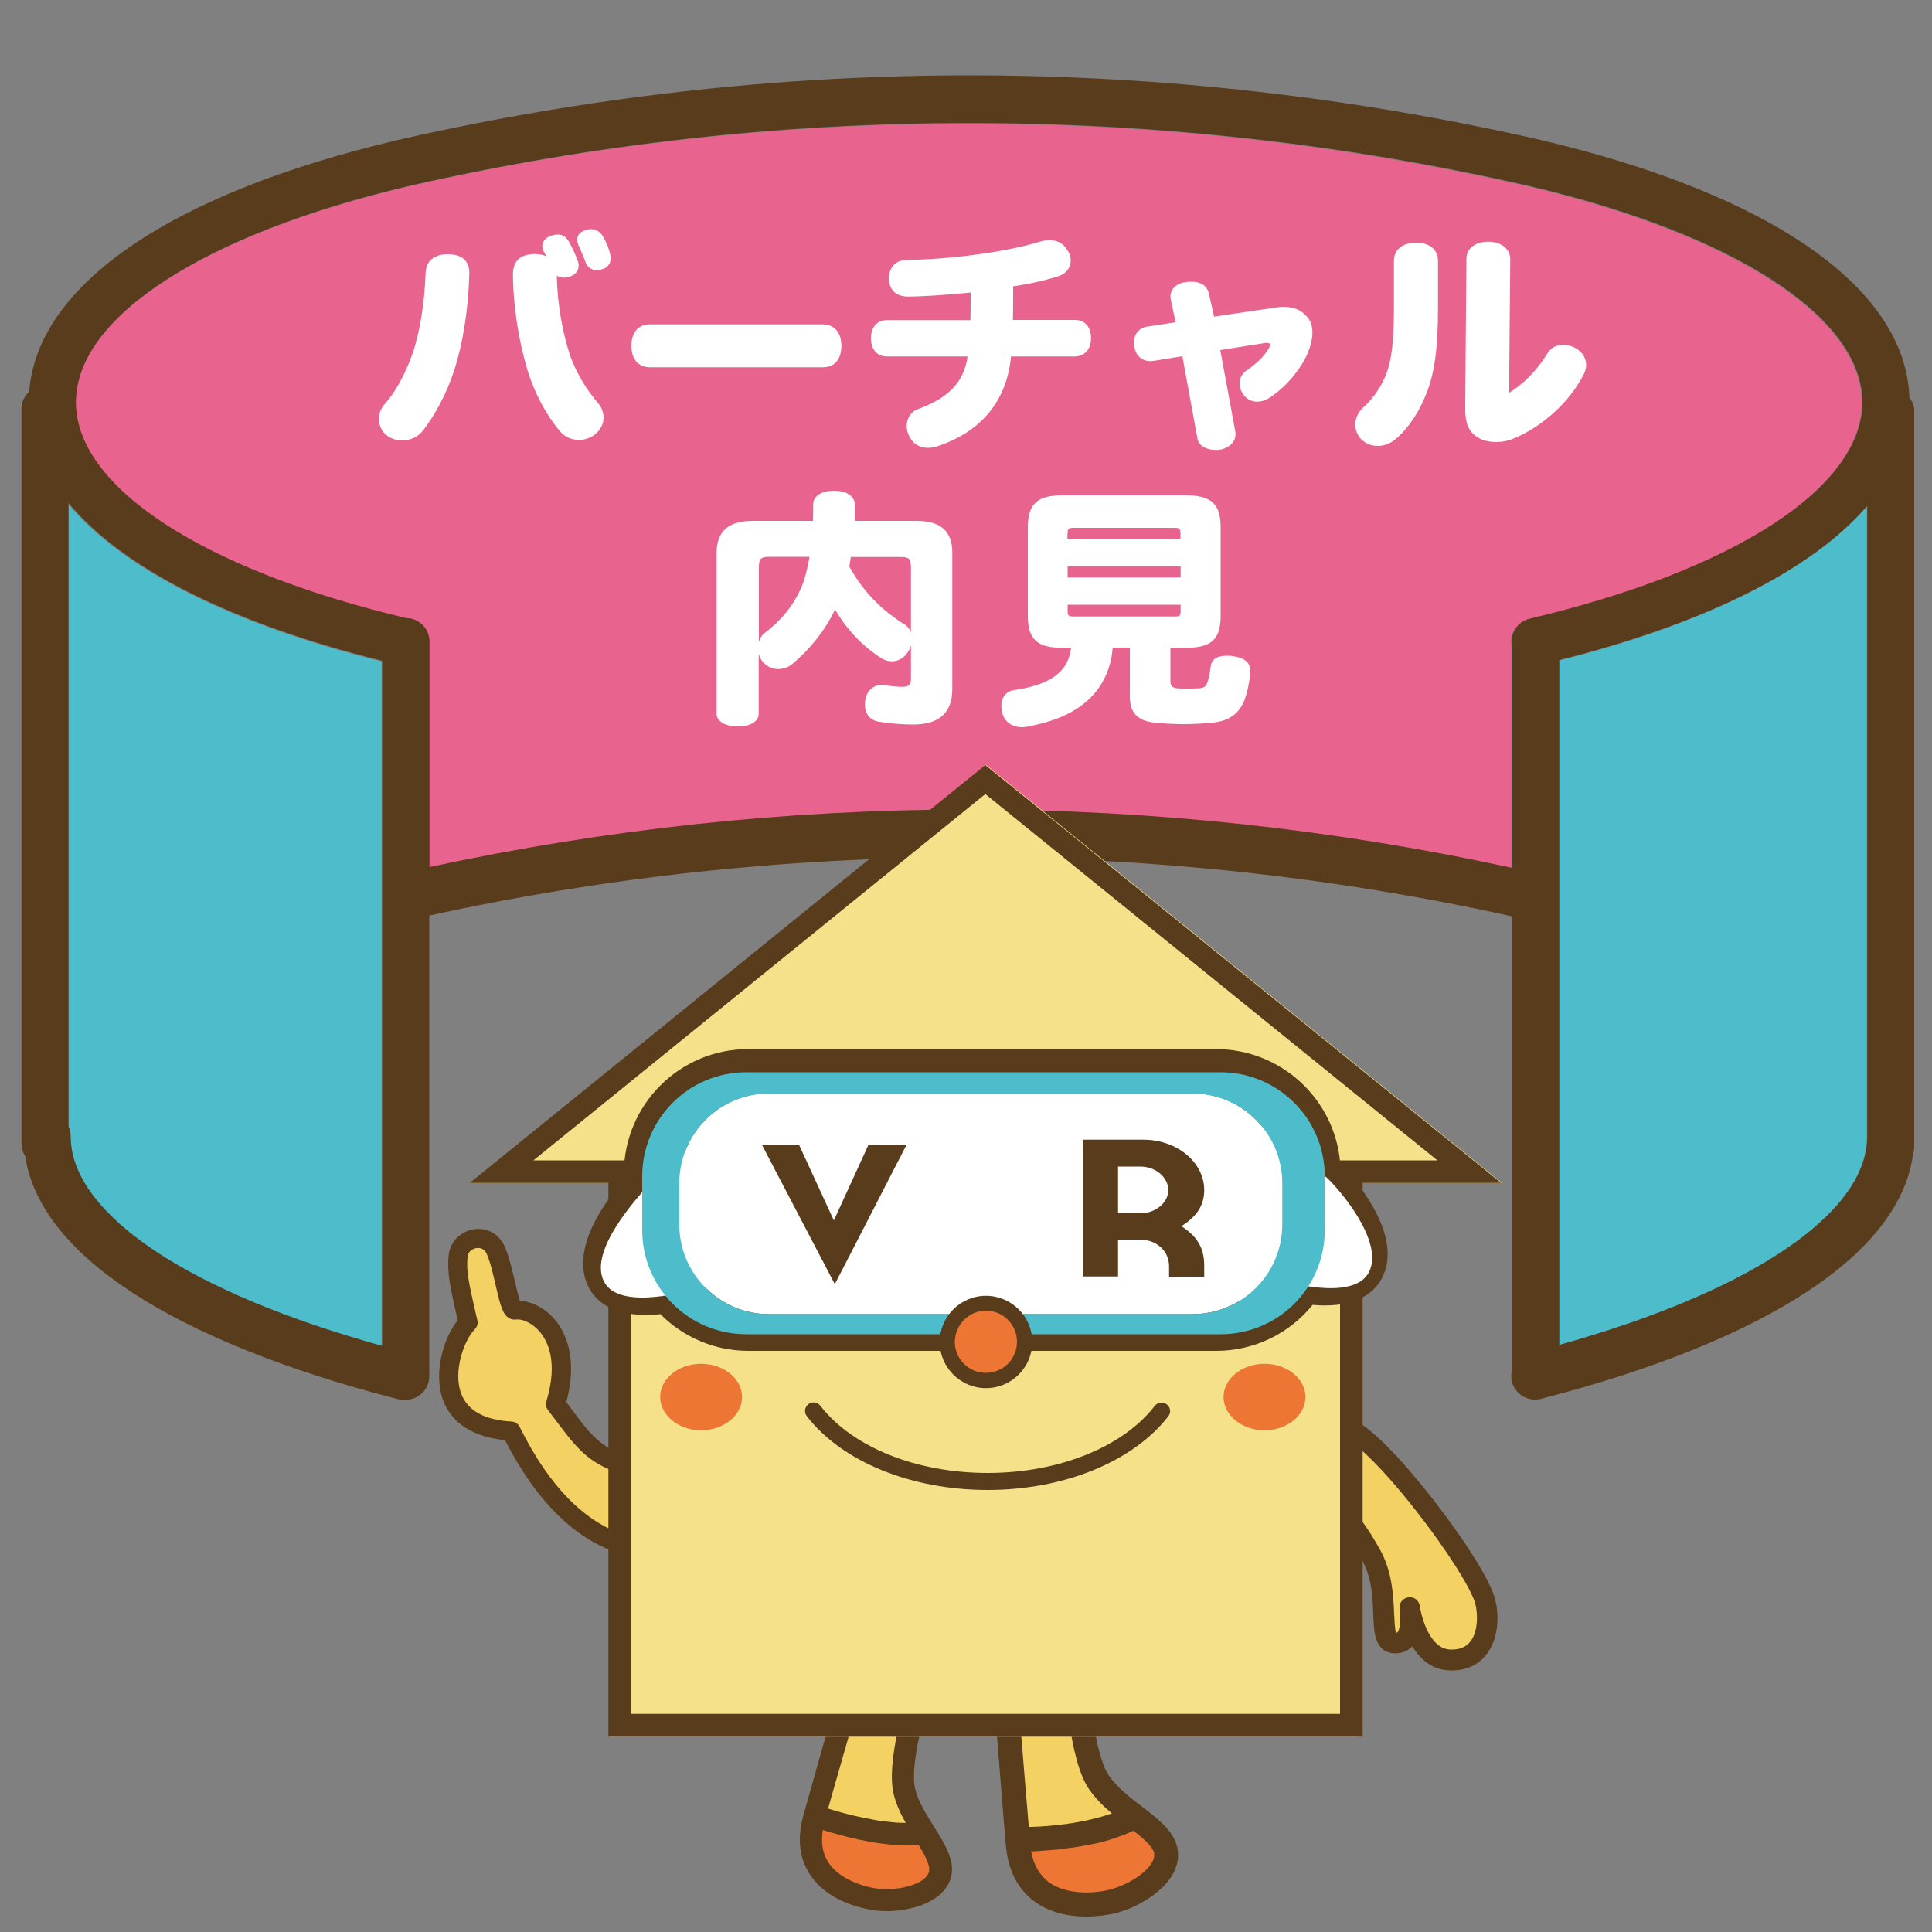 <?xml version="1.0" encoding="utf-8"?>
<!-- Generator: Adobe Illustrator 24.3.0, SVG Export Plug-In . SVG Version: 6.00 Build 0)  -->
<svg version="1.1" xmlns="http://www.w3.org/2000/svg" xmlns:xlink="http://www.w3.org/1999/xlink" x="0px" y="0px"
	 viewBox="0 0 1000 1000" style="enable-background:new 0 0 1000 1000;" xml:space="preserve">
<rect x="0" y="0" width="1000" height="1000" fill="#808080" stroke="none"/>
<style type="text/css">
	.st0{display:none;}
	.st1{fill:#4EBDCB;}
	.st2{fill:#E9638F;}
	.st3{fill:#583C1B;}
	.st4{fill:#F4D163;}
	.st5{fill:#ED7634;}
	.st6{fill:#F5E189;}
	.st7{fill:#FFFFFF;}
</style>
<g id="レイヤー_1" class="st0">
</g>
<g id="レイヤー_2">
	<g>
		<path class="st1" d="M806.8,342v354.5c47.8-13.4,87.2-29.8,114.8-48c20.3-13.4,44.6-34.6,44.6-59.9c0,0,0,0,0,0V262.1
			C938,295,883.3,322.7,806.8,342z"/>
		<path class="st2" d="M963.6,208.5c0-44-66-86.9-172.2-111.9c-189.8-43.5-390.5-43.5-580.4,0C105,121.6,39,164.5,39,208.5
			c0,43.8,65.4,86.6,170.8,111.7c6.7,0,12.1,5.5,12.1,12.2v116.7c91.6-19.8,185.5-29.8,279.3-29.8c0.3,0,0.5,0,0.8,0
			c94.1,0.1,188.4,10.2,280.3,30.2V335.3c0,0,0,0,0,0c-1.6-6.6,2.5-13.2,9.1-14.7C897.7,295.5,963.6,252.5,963.6,208.5z"/>
		<path class="st1" d="M35.2,260.8v322.7c0.7,1.6,1.1,3.3,1.1,5.1c0,25.2,24.2,46.5,44.6,59.9c27.9,18.4,68.1,35.1,116.6,48.5V342.4
			C119.1,322.9,63.3,294.5,35.2,260.8z"/>
		<path class="st3" d="M988.3,205.8c-1.9-56.6-71.2-105.2-191-133.4C700.5,50.3,601,39,501.6,39c0,0,0,0,0,0
			c-99.4,0-198.8,11.3-295.8,33.5C88.4,100.1,19.4,147.4,15.1,202.7c-2.4,2.2-4,5.4-4,9v380.1c0,2.4,0.7,4.7,1.9,6.5
			c3.8,25.2,22.2,48.8,54.8,70.3c32.8,21.6,80.5,40.8,137.8,55.5c1,0.3,2,0.4,3,0.4c0.2,0,0.4,0,0.6,0c0.3,0,0.6,0,0.8,0
			c6.8,0,12.2-5.5,12.2-12.2V473.9c183.6-40.3,376.9-40.2,560.4,0.4v235c-0.5,1.9-0.5,3.9,0,5.9c1.4,5.5,6.4,9.2,11.8,9.2
			c0.1,0,0.2,0,0.3,0c1.6,0,3.1-0.3,4.5-0.8c56.6-14.6,103.6-33.6,136.1-55c33-21.7,51.4-45.6,54.9-71.2c0.4-1.2,0.6-2.5,0.6-3.9
			V213.4C991,210.6,990,207.9,988.3,205.8z M197.8,696.6c-48.5-13.4-88.6-30.1-116.6-48.5c-20.3-13.4-44.6-34.6-44.6-59.9
			c0-1.8-0.4-3.6-1.1-5.1V260.4c28.1,33.7,83.8,62.1,162.3,81.6V696.6z M791.8,320.2c-6.6,1.6-10.6,8.1-9.1,14.7c0,0,0,0,0,0v114.3
			c-92-20-186.2-30.1-280.3-30.2c-0.3,0-0.5,0-0.8,0c-93.7,0-187.6,10-279.3,29.8V332.1c0-6.7-5.4-12.2-12.1-12.2
			C104.7,294.8,39.3,252,39.3,208.2c0-44,66-86.9,172.1-111.9c189.9-43.5,390.6-43.5,580.4,0c106.2,25,172.1,67.9,172.2,111.9
			C963.9,252.2,898,295.1,791.8,320.2z M966.5,588.2C966.5,588.2,966.5,588.2,966.5,588.2c0,25.3-24.2,46.5-44.6,59.9
			c-27.6,18.2-67.1,34.7-114.8,48V341.6c76.5-19.2,131.2-47,159.4-79.8V588.2z"/>
	</g>
	<g>
		<path class="st4" d="M568.9,922.6c-10.5-15.3-11.7-61-11.7-61c-18.1-51.7-37.6,2-37.6,2s4.1,53.4,7,88.6
			c17.9-0.3,43.2-2.5,60.8-12.1C580.8,935,573.6,929.5,568.9,922.6z"/>
		<path class="st5" d="M587.4,940.1c-17.6,9.6-42.9,11.8-60.8,12.1c0.1,0.7,0.1,1.4,0.2,2c2.9,35.1,36.2,33.1,48.7,30
			c12.5-3,29.7-13.8,28-25.8C602.6,951.8,595.4,946.3,587.4,940.1z"/>
		<path class="st3" d="M591.2,935.2L591.2,935.2L591.2,935.2L591.2,935.2c-6.5-5-13-10-17.2-16.1c-7.8-11.3-10.3-45.4-10.6-57.6
			c0-0.6-0.1-1.3-0.3-1.9c-6.3-17.9-13.9-26.6-23.2-26.6c-15-0.1-24.4,23.8-26.1,28.6c-0.3,0.8-0.4,1.7-0.4,2.6
			c0,0.5,4.1,53.8,7,88.6c0,0,0,0,0,0c0.1,0.7,0.1,1.4,0.2,2c1.1,13.2,6.2,23.2,15.1,29.6c11.9,8.6,27.2,8.1,35.6,7
			c2.7-0.4,4.6-0.8,5.6-1c14.5-3.5,35-16.4,32.7-32.7C608.4,948.5,600.1,942,591.2,935.2z M525.9,864.5c3.6-9.3,10.1-19.1,13.9-19.1
			c1.8,0,6.2,3.7,11.2,17.4c0.3,8.1,2.1,47.8,12.7,63.3c3.3,4.8,7.4,8.8,11.8,12.5c-0.6,0.2-1.2,0.4-1.8,0.6c-0.1,0-0.2,0.1-0.3,0.1
			c-0.9,0.3-1.8,0.6-2.8,0.9c-0.3,0.1-0.5,0.2-0.8,0.2c-0.7,0.2-1.5,0.4-2.2,0.6c-0.3,0.1-0.5,0.1-0.8,0.2c-1,0.3-2,0.5-3,0.7
			c-0.2,0.1-0.5,0.1-0.7,0.2c-0.8,0.2-1.6,0.4-2.5,0.5c-0.3,0.1-0.7,0.1-1,0.2c-0.9,0.2-1.9,0.4-2.8,0.5c-0.2,0-0.3,0.1-0.5,0.1
			c-1.1,0.2-2.2,0.4-3.3,0.5c-0.4,0.1-0.7,0.1-1.1,0.2c-0.9,0.1-1.7,0.2-2.6,0.3c-0.3,0-0.7,0.1-1,0.1c-1.2,0.1-2.4,0.3-3.6,0.4
			c-0.3,0-0.6,0.1-1,0.1c-1,0.1-1.9,0.2-2.9,0.2c-0.4,0-0.8,0.1-1.2,0.1c-1.1,0.1-2.3,0.2-3.5,0.2c-0.1,0-0.3,0-0.4,0
			c-1.1,0.1-2.2,0.1-3.2,0.1C529.8,914.6,526.6,872.6,525.9,864.5z M574,978.2c-8.8,2.1-22.3,2.4-31-3.9c-4.8-3.5-8-8.9-9.3-16
			c0,0,0.1,0,0.1,0c1.3-0.1,2.6-0.1,3.8-0.2c0.3,0,0.6,0,0.9-0.1c0.9-0.1,1.9-0.1,2.8-0.2c0.5,0,0.9-0.1,1.4-0.1
			c0.8-0.1,1.5-0.1,2.3-0.2c0.5,0,1-0.1,1.5-0.1c0.7-0.1,1.4-0.1,2.1-0.2c0.5-0.1,1-0.1,1.4-0.2c0.7-0.1,1.4-0.2,2.1-0.3
			c0.4-0.1,0.9-0.1,1.3-0.2c0.1,0,0.2,0,0.4,0c0.9-0.1,1.9-0.3,2.8-0.4c0.2,0,0.4-0.1,0.5-0.1c0.9-0.1,1.7-0.3,2.6-0.4
			c0.4-0.1,0.7-0.1,1.1-0.2c0.7-0.1,1.4-0.3,2.1-0.4c0.4-0.1,0.7-0.1,1.1-0.2c0.8-0.2,1.6-0.3,2.4-0.5c0.2,0,0.4-0.1,0.6-0.1
			c1-0.2,1.9-0.4,2.8-0.7c0.3-0.1,0.6-0.2,0.9-0.2c0.7-0.2,1.3-0.3,1.9-0.5c0.3-0.1,0.6-0.2,1-0.3c0.7-0.2,1.3-0.4,1.9-0.6
			c0.2-0.1,0.5-0.2,0.7-0.2c0.9-0.3,1.7-0.6,2.5-0.9c0.2-0.1,0.4-0.1,0.6-0.2c0.7-0.2,1.3-0.5,1.9-0.7c0.3-0.1,0.5-0.2,0.8-0.3
			c0.6-0.2,1.1-0.5,1.7-0.7c0.2-0.1,0.5-0.2,0.7-0.3c0.8-0.3,1.5-0.7,2.3-1c0,0,0,0,0,0c5.4,4.2,10.2,8.4,10.7,11.8
			C598.3,966.4,585.4,975.4,574,978.2z"/>
		<g>
			<path class="st4" d="M468.1,927.5c-4.2-16.7,9.5-56.8,9.5-56.8c0.9-50.8-33.4-10.4-33.4-10.4s-13.6,47.8-22.4,79.4
				c15.7,5.5,38.4,11.7,56.8,9C474.5,942.2,470,935,468.1,927.5z"/>
			<g>
				<path class="st5" d="M478.6,948.7c-18.4,2.7-41.1-3.5-56.8-9c-0.2,0.6-0.3,1.2-0.5,1.8c-8.8,31.5,20.9,40.4,32.7,41.8
					c11.8,1.4,30.3-2.4,32.7-13.4C488.1,963.8,483.6,956.7,478.6,948.7z"/>
				<path class="st3" d="M483.5,945.6L483.5,945.6L483.5,945.6L483.5,945.6c-4-6.4-8.1-12.9-9.8-19.6c-3.1-12.3,5.7-42.8,9.3-53.5
					c0.2-0.6,0.3-1.2,0.3-1.8c0.3-17.6-3.5-27.6-11.6-30.7c-13-4.9-28.9,12.8-31.9,16.4c-0.5,0.6-0.9,1.4-1.1,2.2
					c-0.1,0.5-13.7,48.2-22.4,79.4c0,0,0,0,0,0c-0.2,0.6-0.3,1.3-0.5,1.8c-3.3,11.9-2.1,22.2,3.6,30.7c7.6,11.4,21,15.8,28.8,17.5
					c2.4,0.5,4.3,0.8,5.2,0.9c13.8,1.6,35.7-3,39-17.9C494.2,962.7,489,954.4,483.5,945.6z M449.5,863.1
					c6.1-6.9,14.9-13.4,18.3-12.2c1.6,0.6,4.2,5.2,4.1,18.7c-2.4,7.1-13.6,42.2-9.3,59.2c1.3,5.2,3.6,10.1,6.2,14.7
					c-0.6,0-1.2,0-1.8,0c-0.1,0-0.2,0-0.3,0c-0.9,0-1.8-0.1-2.7-0.1c-0.3,0-0.5,0-0.8-0.1c-0.7-0.1-1.4-0.1-2.2-0.2
					c-0.3,0-0.5,0-0.8-0.1c-0.9-0.1-1.9-0.2-2.8-0.3c-0.2,0-0.5-0.1-0.7-0.1c-0.8-0.1-1.5-0.2-2.3-0.3c-0.3-0.1-0.6-0.1-1-0.2
					c-0.9-0.1-1.7-0.3-2.6-0.5c-0.2,0-0.3-0.1-0.5-0.1c-1-0.2-2-0.4-3.1-0.6c-0.3-0.1-0.7-0.1-1-0.2c-0.8-0.2-1.6-0.4-2.4-0.5
					c-0.3-0.1-0.6-0.1-1-0.2c-1.1-0.3-2.1-0.5-3.2-0.8c-0.3-0.1-0.6-0.2-0.9-0.2c-0.9-0.2-1.7-0.5-2.6-0.7c-0.4-0.1-0.7-0.2-1.1-0.3
					c-1-0.3-2-0.6-3.1-0.9c-0.1,0-0.3-0.1-0.4-0.1c-0.9-0.3-1.9-0.6-2.9-0.9C436.7,907.9,447.4,870.4,449.5,863.1z M454.7,977.6
					c-8.4-1-20.2-5.1-25.8-13.4c-3.1-4.6-4.1-10.3-3-17c0,0,0.1,0,0.1,0c1.1,0.4,2.3,0.7,3.4,1.1c0.3,0.1,0.6,0.2,0.8,0.2
					c0.8,0.2,1.7,0.5,2.5,0.7c0.4,0.1,0.8,0.2,1.2,0.3c0.7,0.2,1.4,0.4,2,0.6c0.4,0.1,0.9,0.2,1.3,0.3c0.6,0.2,1.3,0.3,1.9,0.5
					c0.4,0.1,0.9,0.2,1.3,0.3c0.6,0.2,1.3,0.3,1.9,0.4c0.4,0.1,0.8,0.2,1.2,0.3c0.1,0,0.2,0.1,0.3,0.1c0.9,0.2,1.7,0.4,2.6,0.5
					c0.2,0,0.3,0.1,0.5,0.1c0.8,0.2,1.6,0.3,2.4,0.5c0.3,0.1,0.7,0.1,1,0.2c0.6,0.1,1.3,0.2,1.9,0.3c0.3,0.1,0.7,0.1,1,0.2
					c0.7,0.1,1.5,0.2,2.2,0.3c0.2,0,0.4,0.1,0.6,0.1c0.9,0.1,1.8,0.2,2.7,0.3c0.3,0,0.6,0.1,0.8,0.1c0.6,0.1,1.2,0.1,1.9,0.2
					c0.3,0,0.6,0,0.9,0.1c0.6,0,1.3,0.1,1.9,0.1c0.2,0,0.5,0,0.7,0c0.8,0,1.7,0.1,2.5,0.1c0.2,0,0.4,0,0.6,0c0.6,0,1.3,0,1.9,0
					c0.3,0,0.5,0,0.8,0c0.6,0,1.1,0,1.7-0.1c0.2,0,0.5,0,0.7,0c0.8,0,1.6-0.1,2.3-0.2c0,0,0,0,0,0c3.3,5.4,6.1,10.6,5.5,13.7
					C479.7,975.1,465.5,978.8,454.7,977.6z"/>
			</g>
		</g>
		<g>
			<path class="st4" d="M768.6,828.6c-3.7-13.2-27.3-46.3-46-67.3c-4.9-5.5-14.5-15.9-21.9-20.3c-3.6-2.2-21.6-10.3-30,7.2
				c-4,8.4-3,21.6,19.1,31.8c7.5,4.4,14.4,15.2,19.8,24.8c11.3,20.2,2.3,44.7,11.8,45.7c10.6,1.1,8.5-16,8.2-18.1
				c0.4,2.5,4.6,26.7,21.2,26.9C770.4,859.4,771.4,838.7,768.6,828.6z"/>
			<path class="st3" d="M773.7,827.2c-3.9-14.1-28-47.9-47.2-69.5c-9.5-10.6-17.3-17.8-23.2-21.4c-4.4-2.6-14.2-6.3-23.3-3.5
				c-6.2,1.9-11,6.3-14.2,13c0,0,0,0,0,0c-2.7,5.7-3.1,12.1-1,18c3,8.3,10.5,15.3,22.5,20.8c7.4,4.5,15.1,18.1,17.6,22.7
				c5.2,9.2,5.6,19.8,5.9,28.3c0.2,4.5,0.3,8.4,1.2,11.6c1.7,6.8,6.3,8.2,8.8,8.5c5.1,0.5,8.3-1.6,10.1-3.5c0,0,0.1-0.1,0.1-0.1
				c4,6.6,10.2,12.4,19.7,12.5c0.7,0,1.5,0,2.1,0c8.8-0.5,13.9-4.7,16.6-8.3C775.8,848,776.1,835.8,773.7,827.2z M761.1,849.6
				c-2.2,2.9-5.6,4.3-10.2,4.2c-12-0.1-15.7-20.3-16-22.3c0-0.1,0-0.2,0-0.3c-0.5-2.9-3.1-4.9-6-4.4c-2.9,0.4-4.9,3.1-4.5,6
				c0,0.1,0,0.2,0.1,0.5c0.6,4.3,0.3,10-1.2,11.6c-0.1,0.1-0.2,0.2-0.7,0.2c-0.7-1.7-0.8-6.4-1-9.9c-0.4-9.1-0.9-21.6-7.3-33.1
				c-5.5-9.8-12.9-21.7-21.7-26.8c-0.1-0.1-0.3-0.2-0.4-0.2c-9.2-4.3-15.2-9.4-17.2-14.9c-1.5-4-0.5-7.5,0.6-9.8
				c1.9-4,4.4-6.4,7.7-7.4c5.7-1.7,12.6,1.2,14.7,2.5c3.4,2.1,9.8,7.1,20.7,19.3c20,22.5,41.8,54.2,44.9,65.2
				C765.1,835.9,764.9,844.8,761.1,849.6z"/>
		</g>
		<path class="st4" d="M353.5,800c-8,2.3-53.2,13.2-88.9-59.1c-46-2.5-32.3-46.4-22.2-56.2c-4.5-19.9-5.9-25.7-5.2-34.4
			c0.8-9.6,15.1-13.3,19.5-2.9c4.4,10.4,6.5,29.1,9.6,30.8c10.8-1.7,32.3,13.2,21.5,48.7c16.9,22,20.4,32.5,62.3,35.4
			C370.8,763.7,379.2,792.4,353.5,800z"/>
		<path class="st3" d="M350.3,757.3c-35.4-2.5-40.9-9.7-54-27.3c0,0-1.9-2.5-3.2-4.3c6.4-23.5-1-37-6.2-43c-5-5.7-11.6-9.1-17.8-9.4
			c-0.8-2.3-1.8-6.6-2.6-10c-1.4-6-3-12.8-5.2-17.9c-2.8-6.6-9.1-10.2-16.1-9.1c-2.8,0.4-5.3,1.6-7.4,3.2c-3.1,2.5-5.2,6.1-5.6,10.3
			c-0.8,9.1,0.6,15.4,4.7,33.6c-7.1,8.8-12.9,27-7.5,41.5c3.1,8.4,11.5,18.5,32,20.5c35.6,69.7,80.4,63.1,93.5,59.3l0,0
			c15.8-4.6,20.4-16,19.4-25.2C373,767.5,362.9,758.2,350.3,757.3z M349.6,767.2c8.9,0.6,14.2,7.2,14.8,13.4
			c0.5,4.3-1.2,8.1-4.7,10.8c-2,1.6-4.5,2.8-7.6,3.7c-11.3,3.3-50.7,9-83.1-56.5c-0.8-1.6-2.4-2.7-4.2-2.8
			c-14-0.8-22.8-5.6-26.1-14.5c-4.5-12,2-28.3,7-33.2c1.2-1.2,1.8-3,1.4-4.7l-0.5-2c-4.1-17.9-5.3-23.3-4.6-30.9
			c0.2-2.6,2.5-4.2,4.6-4.5c1.4-0.2,4-0.1,5.4,3.2c1.9,4.4,3.3,10.7,4.6,16.3c2.4,10.3,3.6,15,7.1,16.9c1,0.5,2.1,0.7,3.2,0.6
			c3.1-0.5,8.3,1.5,12.3,6.1c4.1,4.7,9.9,15.6,3.6,36.2c-0.5,1.5-0.2,3.2,0.8,4.5l4.6,6.1C302.1,754.3,309.6,764.4,349.6,767.2z
			 M267.5,673.3c-0.7,0-1.4-0.1-2,0C266.3,673.2,266.9,673.2,267.5,673.3z"/>
		<polygon class="st6" points="777.4,612.3 703.1,612.3 703.1,898.9 315.3,898.9 315.3,612.3 243.5,612.3 510.5,396 		"/>
		<path class="st3" d="M777,612.3h-71.7v286.6H314.9V612.3h-71.8L510,396L777,612.3z M326.6,887.1h367V600.6H744L510,411
			L276.1,600.6h50.4V887.1z"/>
		<path id="hc-front06_2_" class="st3" d="M709.2,622.2c-4.4-7.2-9.6-14-15.5-20.1c-2.8-33.4-30.7-59-64.2-59.1H387.3
			c-35.6,0-64.4,28.9-64.4,64.4v3.3c-8.9,10.1-28.4,35.7-18.2,55.6c3.3,6.5,11.2,14.3,29.6,14.3c2.4,0,4.9-0.1,7.5-0.4
			c12,12.1,28.4,19,45.5,19h242.2c19.4,0,37.7-8.7,49.9-23.8c2.2,0.2,4.3,0.3,6.4,0.3c18.4,0,26.2-7.8,29.6-14.3
			C720.7,650.9,718.6,637.7,709.2,622.2z"/>
		<path class="st7" d="M685.8,608.7c-1.2-1-22.3-19.5-32.9-26c-8.5-10.3-21.4-16.8-35.8-16.8H398.1c-19.7,0-36.6,12.3-43.3,29.6
			c-5.6,3.8-12,9.6-19.4,18.1c-5.8,6.7-30.9,33.8-22.8,49.7c8.1,15.9,46.1,4.1,46.1,4.1s2.7-0.2,6.8-0.6
			c8.4,8.3,19.9,13.4,32.6,13.4h219.1c8.8,0,17.1-2.5,24.1-6.7c10.2-4.8,21.2-11,21.2-11s38,11.9,46.1-4.1
			C716.7,642.5,692.6,614.6,685.8,608.7z"/>
		<path class="st1" d="M631.8,555H386.3c-29.8,0-53.9,24.1-53.9,53.9v27.8c0,29.8,24.1,53.9,53.9,53.9h245.5
			c29.8,0,53.9-24.1,53.9-53.9v-27.8C685.7,579.1,661.5,555,631.8,555z M663.7,633.7c0,25.7-20.8,46.5-46.5,46.5H398.1
			c-25.7,0-46.5-20.8-46.5-46.5v-21.2c0-25.7,20.8-46.5,46.5-46.5h219.1c25.7,0,46.5,20.8,46.5,46.5V633.7z"/>
		<g>
			<path class="st3" d="M611.5,634.7c6.2-4.1,11.8-9.2,11.8-18.7c0-14.4-14.1-26.1-31.4-26.1h-31.4v70.8h18.2v-19.1h11.1
				c9.2,0,15.3,6.2,15.3,13.7v5.5h18.2v-5.5C623.3,647.8,621.2,640.8,611.5,634.7z M590.2,628h-11.5v-24.2h11.5v0
				c8,0,14.5,5.6,14.5,12.2C604.7,622.5,598.2,628,590.2,628z"/>
			<polygon class="st3" points="431.6,631.7 413.6,592.6 394.4,592.6 432.1,664.7 469.2,592.6 449.5,592.6 			"/>
		</g>
		<path class="st3" d="M597.7,727.7c-16.6,21.4-49.8,34.7-86.5,34.7c-36.8,0-70-13.3-86.6-34.8c-1.5-1.9-4.2-2.3-6.2-0.8
			c-1.9,1.5-2.3,4.3-0.8,6.2c18.2,23.6,54.1,38.2,93.6,38.2c39.4,0,75.2-14.6,93.5-38.1c1.5-1.9,1.2-4.7-0.8-6.2
			C602,725.4,599.2,725.8,597.7,727.7z"/>
		<path class="st3" d="M510.3,718.5c13.2,0,24-10.7,24-23.9c0-13.2-10.8-23.9-24-23.9c-13.2,0-23.9,10.8-23.9,23.9
			C486.4,707.8,497.2,718.5,510.3,718.5z"/>
		<path class="st5" d="M510.3,678.4c8.9,0,16.1,7.2,16.1,16.1c0,8.9-7.2,16.1-16.1,16.1c-8.9,0-16.1-7.2-16.1-16.1
			C494.3,685.7,501.5,678.4,510.3,678.4z"/>
		<path class="st5" d="M362.9,740.3c11.7,0,21.2-7.7,21.2-17.2c0-9.5-9.5-17.2-21.2-17.2c-11.7,0-21.2,7.7-21.2,17.2
			C341.7,732.5,351.2,740.3,362.9,740.3z"/>
		<path class="st5" d="M654.5,740.3c11.7,0,21.2-7.7,21.2-17.2c0-9.5-9.5-17.2-21.2-17.2s-21.2,7.7-21.2,17.2
			C633.3,732.5,642.8,740.3,654.5,740.3z"/>
	</g>
</g>
<g id="レイヤー_3">
	<g>
		<path class="st7" d="M660.1,159.2c1.5-0.2,2.9-0.4,4.3-0.4c5.4,0,9,1.8,11.5,4.5c2.4,2.3,3.4,5.3,3.4,8.9c0,3.2-0.9,6.9-2.5,10.7
			c-3.4,8.1-11.5,17.8-19.9,23.1c-2.1,1.3-4.2,1.9-6.1,1.9c-3,0-5.6-1.3-7.2-3.7c-1.3-1.7-2-3.7-2-5.7c0-2.6,1.1-5.1,3.7-6.8
			c4.4-3,9-7.1,11.5-11.5c0.4-0.7,0.6-1.3,0.6-1.7c0-0.6-0.5-1-1.5-1c-0.4,0-0.9,0-1.5,0.1l-22.8,3.6l7.8,42.2
			c0.1,0.5,0.1,1,0.1,1.4c0,4.4-4,7.3-8.2,8c-0.8,0.1-1.5,0.1-2.1,0.1c-4.2,0-8.6-1.8-9.4-5.9l-7.8-42.6l-15,2.4
			c-0.6,0.1-1.1,0.1-1.6,0.1c-4.6,0-7.5-3.1-8.2-7.1c-0.1-0.8-0.3-1.5-0.3-2.4c0-4,2.3-7.6,6.7-8.3l14.9-2.3l-2.4-11.2
			c-0.1-0.7-0.3-1.3-0.3-1.9c0-4.3,3.3-7.1,8-7.7c0.9-0.1,1.9-0.2,2.8-0.2c4.7,0,8.1,1.9,9.1,6.1l2.7,12L660.1,159.2z"/>
		<path class="st7" d="M295,183.8c-3.7-11.2-6.6-26.5-6.8-41.1c1.1,0.6,2.4,1,3.7,1c1,0,2.1-0.2,3.2-0.6c3-1.1,4.4-3.1,4.4-5.5
			c0-0.8-0.1-1.7-0.5-2.6c-1.1-3.1-2.9-7.3-4.9-10.5c-1.3-2-3-3.1-5.4-3.1c-1,0-2.1,0.2-3.3,0.6c-2.8,0.7-4.7,3-4.7,5.3
			c0,0.8,0.3,1.8,0.6,2.6c0.5,0.8,1,1.8,1.4,2.7c-1.6-0.7-3.7-1.1-5.8-1.1c-0.4,0-0.6,0-1,0c-7.1,0.4-10.4,4-10.4,10.5
			c0.1,17.2,3.2,35.4,7.7,50.2c3.8,12,9.7,22.8,16.6,31c2.7,3.1,6.2,4.5,9.9,4.5c3,0,5.9-1,8.3-2.9c3-2.4,4.4-5.6,4.4-8.7
			c0-2.6-1-5.3-2.9-7.5C303.1,201.2,298,192.3,295,183.8z"/>
		<path class="st7" d="M232.7,131.6c-0.4,0-0.6,0-1,0c-6.6,0-11.1,3.2-11.4,9.5c-0.5,15.9-3.2,31.9-7,42.6
			c-3.7,10.1-8.6,19.3-14.3,25.6c-1.9,2.1-2.9,4.9-2.9,7.6c0,3,1.3,5.9,3.5,8c2.4,2,5.4,3.1,8.6,3.1c4,0,8.1-1.8,10.7-5.1
			c6.2-8,12.3-19.1,16.3-31.6c4.4-13.6,7.2-31.3,7.7-49.1C243.2,135.6,239.8,131.9,232.7,131.6z"/>
		<path class="st7" d="M312.2,122.6c-1.4-2.5-3.5-4-6.4-4c-0.8,0-1.5,0.1-2.4,0.4c-2.8,0.7-4.7,2.6-4.7,5.1c0,0.8,0.3,1.7,0.6,2.6
			c1.1,2.5,2.9,6.4,3.9,9.3c0.9,2.5,3.2,3.8,5.7,3.8c1,0,1.9-0.1,2.9-0.5c2.8-0.8,4.3-3,4.3-5.7c0-0.6-0.1-1.3-0.3-2
			C315.3,128.9,313.9,125.5,312.2,122.6z"/>
		<path class="st7" d="M435.5,179c0-6.5-3.3-11.1-9.6-11.1h-89.5c-6.3,0-9.6,4.5-9.6,11.1c0,6.5,3.3,11.1,9.6,11.1h89.5
			C432.3,190.1,435.5,185.6,435.5,179z"/>
		<path class="st7" d="M564.7,175c0-5.6-3-9.4-8.3-9.4h-32.1c0.1-5.6,0.1-11.8,0.1-17.4c8.9-1.3,16.8-3.1,23.6-5.3
			c4-1.3,6.2-4.5,6.2-8c0-1.8-0.5-3.7-1.8-5.5c-2.1-3.6-5.4-5.1-9.2-5.1c-1.8,0-3.7,0.4-5.7,1c-16.8,5.1-45,8.9-68.7,9.3
			c-5.7,0.1-8.7,4.5-8.7,9.4c0,0.2,0,0.4,0,0.6c0.3,5.5,3.7,9,10.2,8.9c9.4-0.1,20.9-1,32.1-2.1c0,4.4,0,9.7-0.1,14.3h-43.2
			c-5.3,0-8.3,3.8-8.3,9.4c0,5.6,3,9.4,8.3,9.4h41.7c-1.8,13.7-10.7,21.8-25.3,27.1c-4.2,1.5-6.2,5.1-6.2,8.9c0,1.9,0.5,3.8,1.5,5.6
			c2,3.8,5.3,5.7,9.5,5.7c1.5,0,3-0.2,4.8-0.8c22.8-7.5,36-23.5,38.2-46.5h33C561.6,184.4,564.7,180.6,564.7,175z"/>
		<path class="st7" d="M733,125.6c-6.7,0-11.5,3.4-11.5,9.3v24.2c0,18.7-1.3,28.6-4.8,36.5c-2.7,6.1-7.1,11.8-11.3,15.5
			c-2.5,2.3-3.9,5.5-3.9,8.7c0,2.6,1,5.3,2.9,7.4c2.4,2.4,5.4,3.6,8.7,3.6c3.3,0,6.7-1.2,9.6-3.8c6.7-5.8,11.9-14.1,15.3-22.6
			c4.3-10.2,6.3-23.3,6.3-44.7v-24.4C744.4,129,739.7,125.6,733,125.6z"/>
		<path class="st7" d="M815.1,180c-2-1.1-4.2-1.5-6.1-1.5c-3.4,0-6.4,1.5-8.3,4.8c-5.1,8.3-12.4,15.7-19.6,20l0.6-69.2
			c0-5.3-4.8-9-11.3-9c-7.1,0-11.4,3.7-11.4,9l-0.6,77c0,0.2,0,0.5,0,0.6c0,8.9,2.7,12.5,7,15c2.1,1.3,5.6,2.1,9.2,2.1
			c2.7,0,5.3-0.5,7.8-1.4c13.7-5.3,29.5-17.8,37.6-34.2c0.6-1.4,1-2.9,1-4.3C821,185.1,818.6,181.7,815.1,180z"/>
		<path class="st7" d="M474.4,269.6h-32c0.1-2.7,0.1-5.4,0.1-8.1c0-4.5-4-7.5-10.8-7.5c-6.4,0-10.8,2.7-10.8,7c0,2.8,0,5.8-0.1,8.6
			h-31.2c-12.2,0-18.7,5-18.7,16.8v83c0,4.1,4.8,6.6,10.9,6.6c6.3,0,10.9-2.4,10.9-6.6v-30.9c0.4,1.3,1,2.6,1.8,3.7
			c2.2,2.8,5.2,4.1,8.3,4.1c2.6,0,5.3-0.9,7.4-2.7c9.3-7.9,16.7-17.1,22-28.1c6.2,10.4,14.2,19,24.2,25.3c1.6,1,3.4,1.5,5.2,1.5
			c3.3,0,6.6-1.7,8.7-5.4c0.5-1,1-1.9,1.2-3v17.7c0,2.8-1,3.9-4.5,3.9c-2.5,0-6.3-0.4-9.2-0.9c-0.4-0.1-0.8-0.1-1.4-0.1
			c-4,0-7.9,2.7-8.6,8.3c-0.1,0.6-0.1,1.3-0.1,1.9c0,5.2,3,8.3,7.5,8.9c5.3,0.9,12.4,1.4,17.5,1.4c13.1,0,20.2-5.8,20.2-18.4v-70.1
			C493.1,274.6,486.5,269.6,474.4,269.6z M415.9,301.1c-4,11.1-11.3,19.9-20.2,26.6c-1.4,1-2.3,2.7-2.9,4.6v-39.1c0-3.7,1-5,4.9-5
			H419C418.2,292.9,417.2,297.3,415.9,301.1z M471.6,327.8c-0.5-1.9-1.8-3.6-3.4-4.6c-11.3-7-21.2-16.5-28.6-30
			c0.3-1.5,0.5-3.2,0.8-4.9h26.2c4,0,4.9,1.3,4.9,5V327.8z"/>
		<path class="st7" d="M637.6,339.5c-1-0.1-1.9-0.1-2.7-0.1c-4.8,0-7.9,1.8-8.3,5.8c-0.3,2.8-0.8,5.7-1.6,7.9
			c-0.8,2.3-1.9,3.1-4.9,3.2c-1.8,0.1-3.4,0.1-5.2,0.1c-1.6,0-3.6,0-5.5-0.1c-2.2-0.3-3.6-0.9-3.6-3.7v-17.3h8.1
			c12.7,0,17.9-4.1,17.9-16.5v-45.9c0-12.4-5.2-16.5-17.9-16.5h-64c-12.7,0-17.9,4.1-17.9,16.5v45.9c0,12.4,5.2,16.5,17.9,16.5h4.5
			c-1.6,13.5-12.2,19.3-29.5,21.9c-4.2,0.6-6.6,3.9-6.6,8c0,1.3,0.1,2.6,0.5,4c1.5,4.9,5.5,7.2,10.2,7.2c1,0,1.9-0.1,2.9-0.3
			c13-2.6,25.1-6.7,34-16.5c6.1-6.8,9.4-15.5,10-24.4h8.9v25.5c0,8.6,4.5,12.4,12.6,13.3c4.8,0.5,10,0.8,15.2,0.8s10.4-0.3,15.3-0.8
			c8.2-0.9,12.8-4.4,15.6-10.2c1.8-3.7,3.1-10.1,3.7-15.7c0-0.3,0-0.5,0-0.8C647.1,342.8,644.1,340.4,637.6,339.5z M552.6,276.3
			c0-2.7,0.4-3.1,3.1-3.1h52.2c2.7,0,3.1,0.4,3.1,3.1v2.6h-58.5V276.3z M552.6,293.1h58.5v5.8h-58.5V293.1z M555.7,319.1
			c-2.7,0-3.1-0.4-3.1-3.1v-3h58.5v3c0,2.7-0.4,3.1-3.1,3.1H555.7z"/>
	</g>
</g>
</svg>
